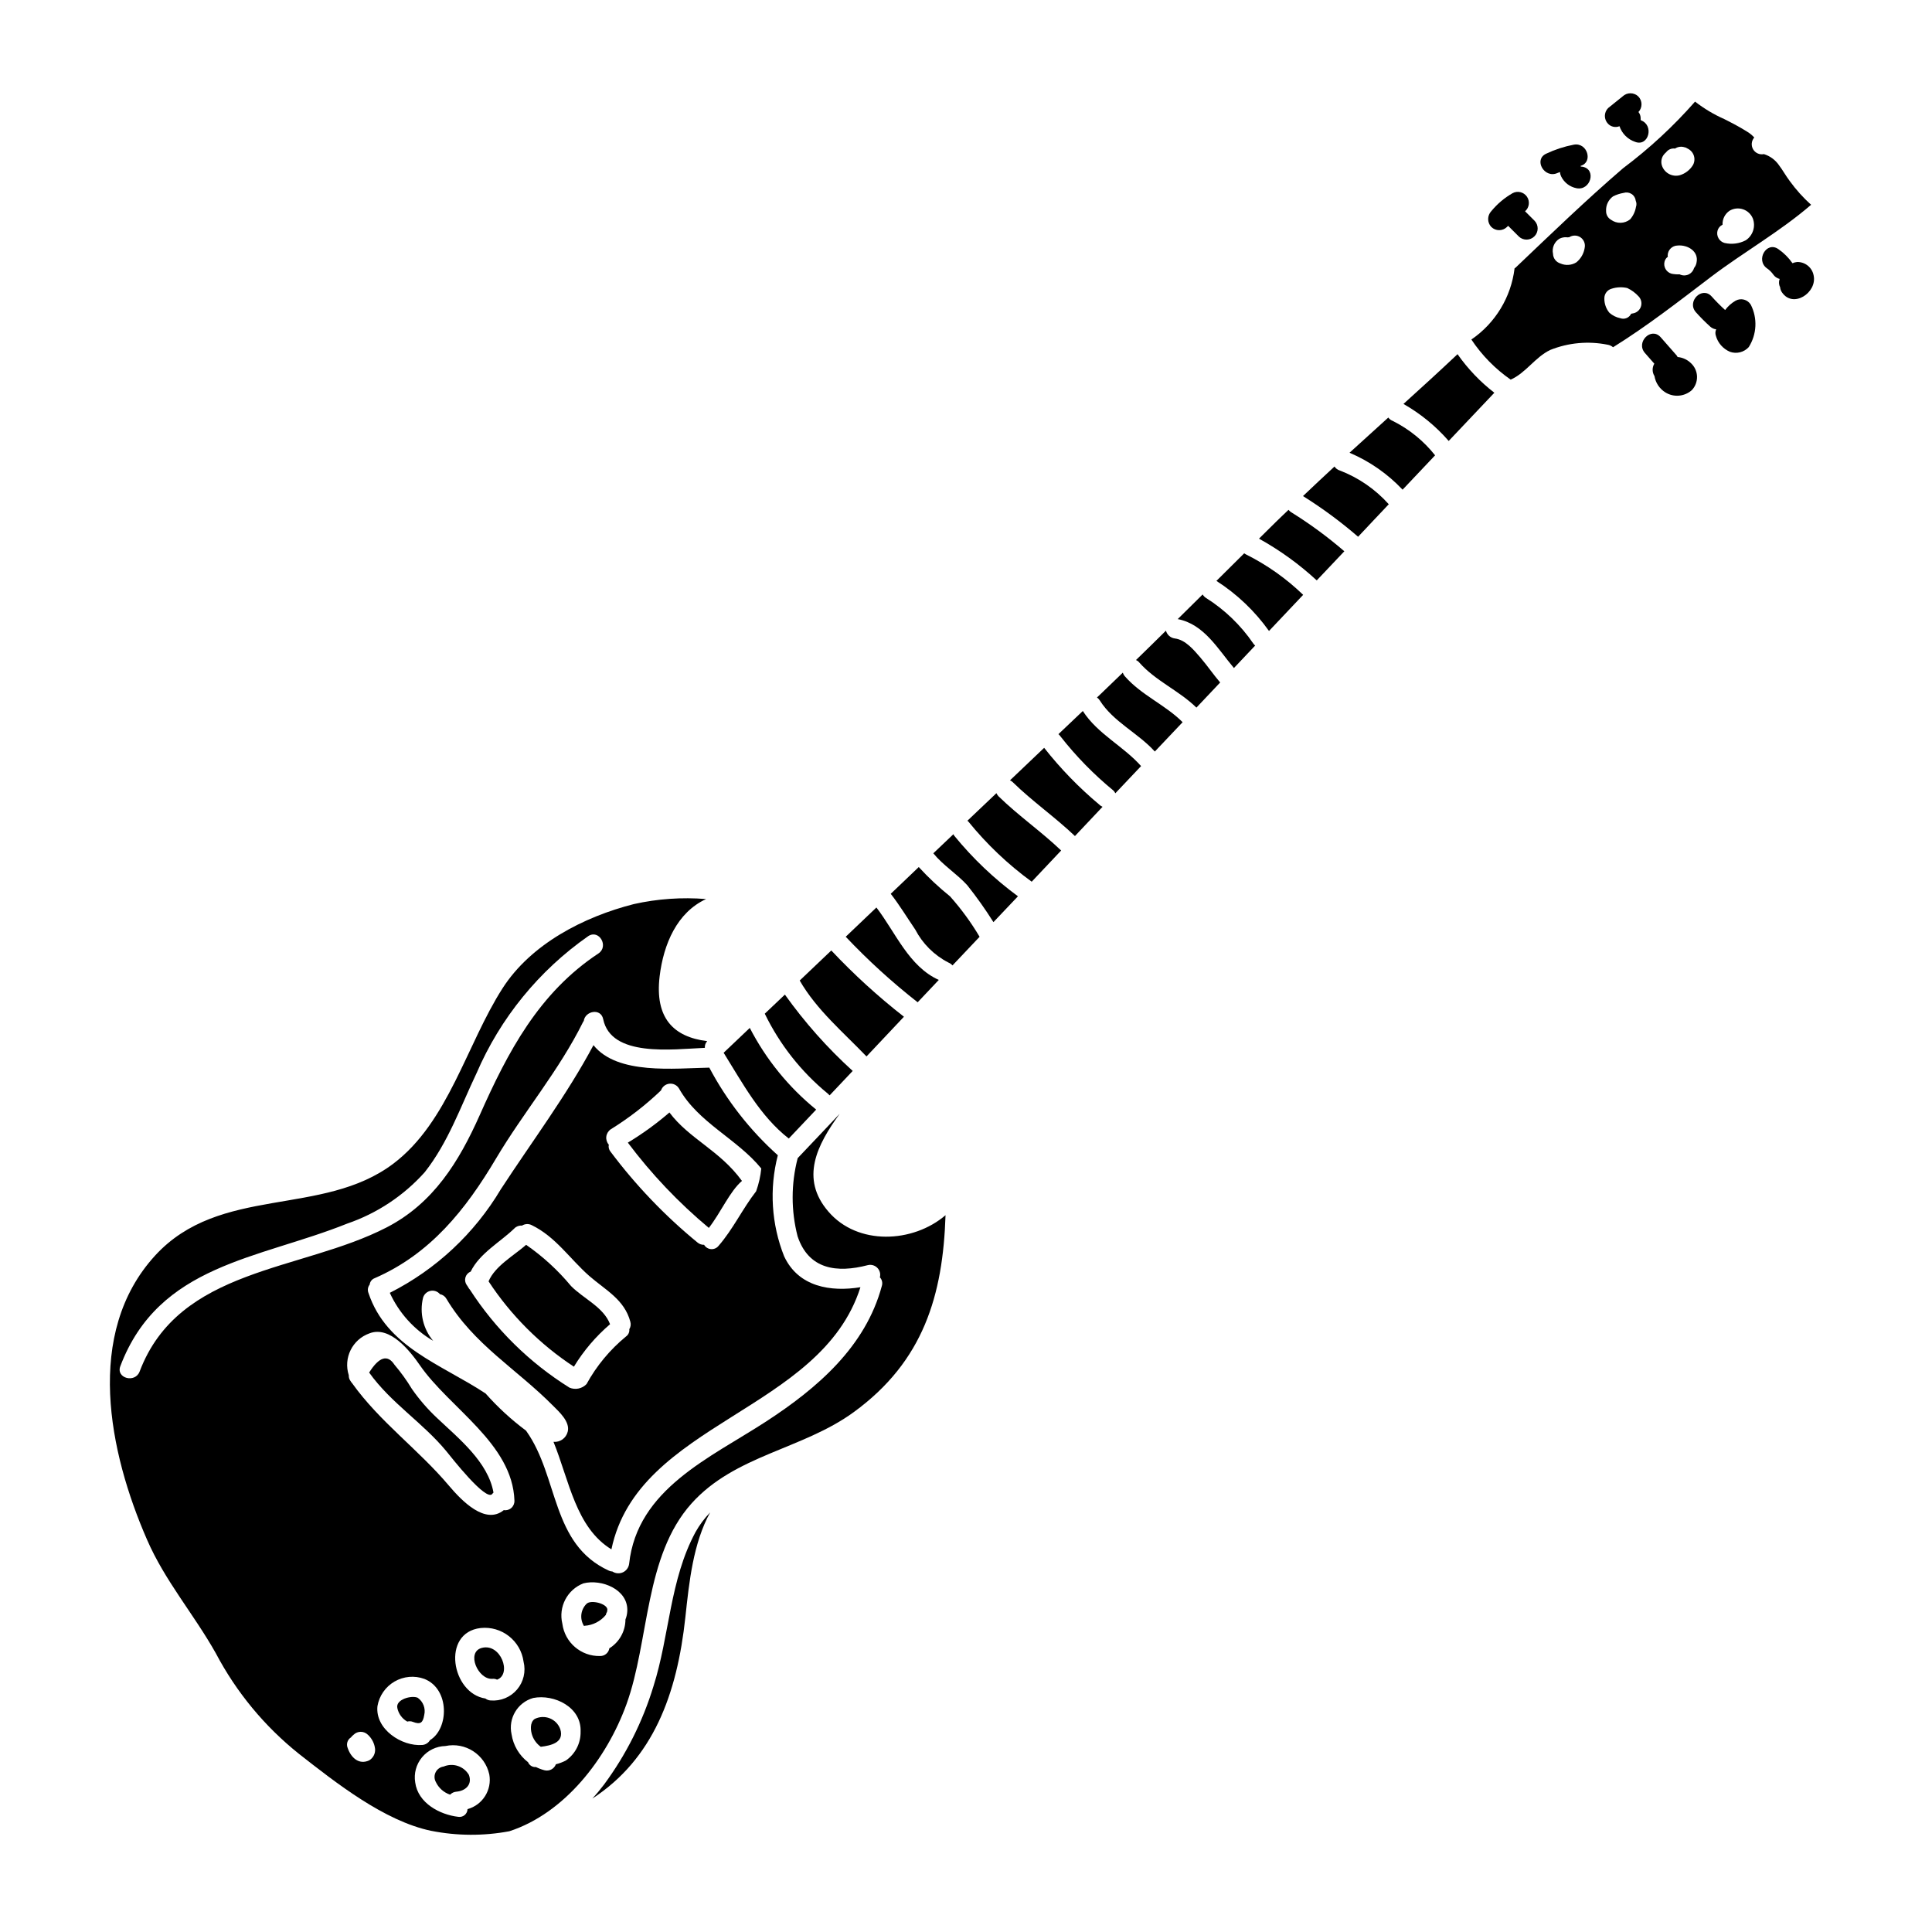 <?xml version="1.0" encoding="UTF-8"?>
<!-- Uploaded to: ICON Repo, www.svgrepo.com, Generator: ICON Repo Mixer Tools -->
<svg fill="#000000" width="800px" height="800px" version="1.1" viewBox="144 144 512 512" xmlns="http://www.w3.org/2000/svg">
 <g>
  <path d="m271.65 580.72c-4.16 1.141-0.98 8.43 2.824 8.188h0.004c0.43-0.047 0.863 0.027 1.25 0.219 3.996-1.441 0.98-9.789-4.078-8.406z"/>
  <path d="m285.68 599.55c-1.332 0.949-1.086 3.125-0.598 4.457 0.441 1.168 1.219 2.18 2.231 2.91 2.664-0.328 6.297-1.09 5.164-4.68-0.477-1.312-1.492-2.356-2.793-2.871-1.301-0.512-2.754-0.445-4.004 0.184z"/>
  <path d="m254.71 593.93c-1.574-0.73-5.926 0.395-5.41 2.719 0.312 1.523 1.277 2.836 2.637 3.59 0.492-0.145 1.023-0.113 1.496 0.082 1.969 0.758 2.637 0.273 2.992-1.824v0.004c0.414-1.73-0.266-3.539-1.715-4.57z"/>
  <path d="m261.57 612.15c-0.902 0.121-1.688 0.672-2.106 1.48-0.418 0.805-0.414 1.766 0.012 2.57 0.746 1.609 2.121 2.84 3.805 3.402 0.445-0.461 1.047-0.742 1.684-0.789 2.449-0.215 4.269-1.93 3.289-4.461l0.004 0.004c-1.363-2.309-4.223-3.25-6.688-2.207z"/>
  <path d="m299.47 569c-1.602 1.555-1.895 4.016-0.707 5.902 0.055-0.035 0.121-0.051 0.188-0.055 2.184-0.145 4.211-1.188 5.602-2.879 0.051-0.293 0.164-0.57 0.324-0.816 0.043-0.207 0.07-0.414 0.086-0.625-0.113-1.582-4.352-2.617-5.492-1.527z"/>
  <path d="m387.48 373.78c-2.477 2.363-4.953 4.723-7.422 7.086 2.363 3.047 4.328 6.297 6.5 9.488 1.953 3.746 5.019 6.797 8.781 8.73 0.414 0.168 0.785 0.426 1.086 0.758l7.18-7.586v0.004c-2.262-3.816-4.883-7.402-7.832-10.715-2.957-2.375-5.731-4.969-8.293-7.766z"/>
  <path d="m396.85 365.43c-0.082-0.109-0.109-0.246-0.188-0.355l-5.324 5.059c2.609 3.207 6.172 5.379 8.969 8.426 2.5 3.141 4.828 6.418 6.965 9.816 2.148-2.281 4.316-4.566 6.5-6.852h-0.004c-6.297-4.629-11.984-10.035-16.918-16.094z"/>
  <path d="m408.06 354.2c-2.555 2.445-5.117 4.863-7.695 7.312 0.082 0.082 0.164 0.082 0.215 0.16h0.004c4.891 6.039 10.547 11.414 16.828 15.988 2.586-2.754 5.195-5.512 7.805-8.266-5.301-5.059-11.363-9.246-16.613-14.383v0.004c-0.215-0.246-0.398-0.523-0.543-0.816z"/>
  <path d="m363.53 465.08c-7.562-8.781-3.019-17.645 2.992-25.91-3.699 3.938-7.422 7.832-11.125 11.746v-0.004c-1.773 6.793-1.781 13.926-0.027 20.719 2.938 8.809 10.414 9.789 18.625 7.641 0.906-0.215 1.855 0.055 2.508 0.719 0.652 0.66 0.91 1.617 0.676 2.516 0.578 0.613 0.773 1.488 0.516 2.289-4.328 16.137-17.129 27.105-30.668 35.918-14.848 9.656-34.152 17.867-36.301 37.715v-0.004c-0.125 0.988-0.746 1.84-1.648 2.254-0.902 0.414-1.957 0.336-2.785-0.215-0.316-0.008-0.633-0.086-0.922-0.219-15.352-7.016-13.273-24.824-21.859-36.949-0.02-0.047-0.047-0.094-0.082-0.137-3.91-2.91-7.512-6.219-10.742-9.871-11.773-7.773-26.266-12.262-31.051-26.672-0.285-0.73-0.16-1.559 0.328-2.176 0.082-0.777 0.598-1.441 1.332-1.711 14.766-6.418 24.117-18.164 32.137-31.676 7.34-12.371 16.719-23.328 23.113-36.27 0.051-0.082 0.105-0.137 0.16-0.219 0.328-2.637 4.516-3.508 5.141-0.488 2.094 10.172 18.242 7.992 26.945 7.613l0.004-0.004c-0.055-0.652 0.172-1.293 0.621-1.77-9.023-1.113-13.895-6.199-12.613-17.129 1.035-8.66 4.648-16.992 12.316-20.527h-0.004c-6.41-0.52-12.863-0.07-19.141 1.332-13.242 3.375-27.219 10.523-34.801 22.324-9.516 14.844-14.332 35.402-28.902 46.445-18.84 14.25-45.98 5.606-63.188 24.402-18.816 20.582-12.203 52.176-2.121 75.262 4.723 10.902 12.426 19.766 18.242 30.125 5.422 10.293 12.91 19.355 21.996 26.621 9.762 7.644 22.648 17.84 35.074 20.422v-0.004c6.836 1.355 13.871 1.395 20.719 0.109 14.598-4.758 25.777-19.141 31.051-33.715 6.062-16.832 4.723-39.207 17.207-53.137 11.531-12.863 29.477-14.332 43.016-24.227 18.5-13.488 23.617-30.969 24.309-52.18-8.645 7.414-23.309 8.094-31.047-0.961zm-121.62 32.273c5.469-2.121 10.824 4.785 13.352 8.43 7.871 11.414 24.555 20.746 25.07 35.887l-0.004 0.004c0.039 0.734-0.258 1.449-0.809 1.941-0.547 0.492-1.289 0.707-2.019 0.59-4.894 3.969-11.094-2.422-14.562-6.527-8.051-9.543-18.355-16.926-25.613-27.105h0.004c-0.172-0.18-0.32-0.379-0.438-0.598l-0.027-0.027v-0.004c-0.309-0.434-0.461-0.961-0.434-1.492-1.48-4.574 0.949-9.492 5.481-11.098zm-60.906 10.117c-1.18 3.148-6.332 1.793-5.117-1.414 10.234-27.027 36.605-28.34 60.113-37.785 7.906-2.707 14.984-7.398 20.559-13.625 6.227-7.91 9.445-17.238 13.73-26.238v0.004c6.297-14.629 16.551-27.211 29.609-36.332 2.883-1.875 5.512 2.719 2.691 4.598-15.773 10.414-24.008 26.074-31.461 42.852-5.512 12.371-12.289 23.355-24.66 29.746-22.664 11.711-55.023 10.594-65.465 38.195zm60.828 103.05c-2.754 1.277-4.867-0.789-5.711-3.34h-0.004c-0.398-1.016-0.023-2.172 0.898-2.758 0.199-0.266 0.438-0.504 0.703-0.707 1.047-1.02 2.711-1.02 3.758 0 1.09 0.988 1.777 2.344 1.926 3.809 0.086 1.219-0.523 2.379-1.574 2.996zm2.199-14.383c0.469-2.734 2.125-5.117 4.527-6.512 2.398-1.391 5.289-1.648 7.898-0.699 6.769 2.664 6.527 13.191 1.496 16.23v0.004c-0.43 0.734-1.191 1.211-2.039 1.277-5.441 0.441-12.539-4.184-11.883-10.301zm23.871 27.301c-0.02 0.613-0.301 1.191-0.773 1.582s-1.094 0.555-1.699 0.457c-4.894-0.57-10.66-3.644-11.395-9.109-0.395-2.371 0.262-4.797 1.793-6.648 1.535-1.855 3.797-2.949 6.203-3.004 5.289-1.113 10.484 2.25 11.637 7.531 0.742 4.094-1.758 8.082-5.766 9.191zm6.121-28.797c-0.504-0.027-0.988-0.207-1.391-0.516-8.969-1.363-11.746-17.457-1.273-18.68 5.582-0.598 10.633 3.356 11.391 8.922 0.645 2.59 0.004 5.34-1.727 7.375-1.73 2.039-4.336 3.117-7 2.898zm19.957 15.906h-0.004c-0.844 0.438-1.738 0.773-2.664 1.008-0.453 1.234-1.777 1.918-3.047 1.574-0.77-0.203-1.516-0.484-2.227-0.844-0.902 0.082-1.754-0.438-2.094-1.277-2.363-1.816-3.93-4.477-4.379-7.422-0.922-4.215 1.59-8.418 5.738-9.602 5.551-1.086 12.836 2.422 12.562 8.918 0.062 3.039-1.395 5.91-3.891 7.644zm15.77-37.363c-0.004 3.113-1.621 6.004-4.269 7.641-0.195 1.195-1.238 2.062-2.449 2.039-5.035 0.125-9.355-3.57-10.004-8.566-1.082-4.453 1.301-9.023 5.57-10.688 4.812-1.223 11.91 1.605 11.641 7.34v0.004c-0.035 0.766-0.203 1.52-0.488 2.231z"/>
  <path d="m317.17 590.89c-2.84 9.34-7.254 18.125-13.051 25.977-1.008 1.332-2.039 2.582-3.148 3.777 16.098-10.492 22.457-27.551 24.664-48.098 1.008-9.379 2.066-19.551 6.555-27.734l-0.004 0.004c-1.5 1.559-2.801 3.305-3.859 5.191-6.859 12.711-6.859 27.34-11.156 40.883z"/>
  <path d="m373.63 423.97c3.312-3.512 6.606-7.019 9.922-10.523-6.856-5.356-13.293-11.227-19.25-17.562-2.797 2.637-5.574 5.301-8.371 7.965 4.469 7.773 11.516 13.676 17.699 20.121z"/>
  <path d="m392.79 403.69c-7.938-3.562-11.445-12.559-16.531-19.195-2.719 2.582-5.441 5.168-8.133 7.75 5.91 6.258 12.285 12.062 19.062 17.371z"/>
  <path d="m342.7 416.41c-2.312 2.203-4.621 4.398-6.93 6.582 5.031 8.051 9.652 16.805 17.262 22.73l7.262-7.668c-7.293-5.926-13.285-13.293-17.594-21.645z"/>
  <path d="m363.86 434.28c2.039-2.148 4.078-4.297 6.117-6.473h-0.004c-6.695-6.082-12.719-12.863-17.969-20.23-1.766 1.684-3.562 3.375-5.328 5.059h-0.004c3.965 8.172 9.648 15.387 16.668 21.152 0.184 0.148 0.359 0.312 0.52 0.492z"/>
  <path d="m290.68 526.1c4.188 10.305 5.902 22.703 15.352 28.496 7.043-33.77 55.496-36.406 65.992-69.469-7.871 1.273-16.398-0.055-20.203-8.16h-0.004c-3.391-8.531-3.981-17.922-1.684-26.809-7.375-6.613-13.523-14.473-18.16-23.223-9.219 0.16-24.363 1.969-30.699-5.957-7.043 13.215-16.367 25.641-24.523 38.148h-0.004c-7 11.777-17.215 21.312-29.445 27.488 2.434 5.324 6.449 9.77 11.5 12.727-2.664-3.16-3.664-7.398-2.691-11.414 0.262-0.926 1.016-1.633 1.957-1.832 0.941-0.203 1.914 0.137 2.531 0.879 0.727 0.129 1.355 0.578 1.711 1.223 7.262 12.156 18.625 18.598 28.254 28.34 1.602 1.605 4.566 4.242 3.887 6.879l-0.004 0.004c-0.418 1.699-2.019 2.84-3.766 2.68zm15.145-82.805c4.801-2.969 9.273-6.43 13.352-10.332 0.332-0.969 1.195-1.66 2.215-1.77 1.02-0.113 2.012 0.379 2.543 1.254 5.117 9.109 15.352 13.297 21.805 21.207h0.004c-0.203 2.062-0.656 4.09-1.359 6.039-3.617 4.648-6.094 10.031-9.98 14.492-0.484 0.59-1.223 0.906-1.984 0.844-0.758-0.059-1.438-0.484-1.824-1.141-0.633 0.016-1.25-0.195-1.738-0.602-8.641-7.078-16.391-15.176-23.086-24.117-0.414-0.512-0.574-1.18-0.434-1.824-0.516-0.582-0.758-1.359-0.664-2.133 0.094-0.773 0.512-1.473 1.152-1.918zm-37.293 42.48c-0.184-0.195-0.34-0.414-0.461-0.652-0.109-0.219-0.246-0.395-0.395-0.598-0.41-0.59-0.531-1.336-0.324-2.027 0.207-0.688 0.715-1.246 1.387-1.516 2.363-4.867 7.832-7.805 11.582-11.449 0.523-0.535 1.266-0.805 2.012-0.73 0.77-0.496 1.742-0.547 2.559-0.137 6.387 3.102 10.09 8.918 15.254 13.461 4.297 3.75 9.328 6.227 10.902 12.156l-0.004-0.004c0.195 0.664 0.098 1.383-0.27 1.969 0.082 0.754-0.25 1.492-0.871 1.93-4.258 3.5-7.812 7.781-10.465 12.617-1.164 1.223-2.957 1.602-4.516 0.949-10.598-6.613-19.605-15.48-26.391-25.969z"/>
  <path d="m305.67 494.93c-1.715-4.539-7.047-6.769-10.332-10.113v0.004c-3.457-4.168-7.461-7.844-11.91-10.93-3.289 2.883-8.266 5.629-9.953 9.68v-0.004c5.918 9.004 13.613 16.703 22.613 22.621 2.578-4.234 5.812-8.035 9.582-11.258z"/>
  <path d="m331.85 469.41c3.207-4.133 5.574-9.734 8.781-12.453-5.926-8.156-13.949-11.094-19.223-18.137h-0.004c-3.441 2.969-7.129 5.641-11.02 7.992 6.258 8.336 13.461 15.918 21.465 22.598z"/>
  <path d="m262.3 528.6c1.117 1.359 10.578 13.539 12.184 11.281v-0.004c0.078-0.125 0.18-0.234 0.297-0.324-1.441-8.156-9.246-14.355-14.926-19.738-2.492-2.332-4.738-4.922-6.691-7.723-1.367-2.262-2.91-4.406-4.621-6.418-1.824-2.797-4.078-2.121-6.715 2.066 5.793 8.105 14.219 13.27 20.473 20.859z"/>
  <path d="m513.1 255.55c-0.477-0.176-0.887-0.488-1.184-0.898-3.43 3.102-6.852 6.227-10.277 9.328 5.312 2.258 10.098 5.59 14.059 9.789 2.883-3.019 5.738-6.066 8.621-9.109l-0.004 0.004c-3.027-3.82-6.856-6.934-11.215-9.113z"/>
  <path d="m497.66 267.63c-2.801 2.582-5.574 5.191-8.348 7.828l-0.004 0.004c5.137 3.219 10.02 6.824 14.605 10.785 2.691-2.887 5.41-5.738 8.129-8.621l-0.004 0.004c-3.555-3.973-8.008-7.043-12.988-8.949-0.574-0.172-1.066-0.543-1.391-1.051z"/>
  <path d="m485.47 279.11c-1.086 1.059-2.227 2.094-3.316 3.18-1.52 1.496-3.016 2.992-4.512 4.461v-0.004c5.527 3.062 10.664 6.777 15.309 11.066l7.312-7.719c-4.414-3.809-9.117-7.266-14.07-10.336-0.277-0.172-0.52-0.391-0.723-0.648z"/>
  <path d="m473.73 290.63c-2.449 2.418-4.922 4.863-7.367 7.312 5.449 3.492 10.18 7.996 13.934 13.27 3.019-3.18 6.035-6.387 9.055-9.574-4.488-4.332-9.613-7.953-15.199-10.738-0.176-0.082-0.285-0.191-0.422-0.27z"/>
  <path d="m530.26 237.86c-4.723 4.461-9.516 8.836-14.332 13.191v-0.004c4.523 2.57 8.578 5.891 11.992 9.812 4.023-4.266 8.074-8.539 12.098-12.777l0.004 0.004c-3.75-2.898-7.043-6.348-9.762-10.227z"/>
  <path d="m623.96 198.27c-2.09-1.879-3.977-3.977-5.629-6.254-1.09-1.441-1.906-2.965-2.887-4.238h0.004c-0.965-1.402-2.371-2.438-3.996-2.938-1.133 0.234-2.285-0.285-2.863-1.281-0.578-1-0.453-2.258 0.309-3.121-0.543-0.594-1.164-1.109-1.852-1.523-1.934-1.223-3.973-2.285-6.012-3.316l0.004-0.004c-2.793-1.227-5.426-2.797-7.832-4.668-5.727 6.527-12.117 12.441-19.062 17.645-9.84 8.453-19.141 17.457-28.547 26.402h-0.004c-0.066 0.051-0.141 0.098-0.215 0.137-0.922 7.644-5.094 14.52-11.449 18.867 2.773 4.164 6.309 7.769 10.414 10.629 4.023-1.766 6.473-5.953 10.496-7.871 4.816-1.926 10.086-2.41 15.172-1.387 0.543 0.082 1.051 0.316 1.469 0.676 9.082-5.652 17.375-12.125 25.914-18.625 8.699-6.594 18.27-11.977 26.566-19.129zm-24.797 6.852c0.191-0.695 0.676-1.27 1.332-1.574-0.07-1.469 0.633-2.867 1.848-3.695 1.07-0.645 2.367-0.789 3.555-0.395 1.188 0.391 2.141 1.281 2.617 2.434 0.805 2.133 0.027 4.535-1.875 5.789-1.723 0.898-3.711 1.148-5.602 0.711-0.684-0.184-1.262-0.633-1.613-1.246s-0.445-1.34-0.262-2.023zm-35.211 4.594c-0.238 1.5-1.023 2.856-2.203 3.812-1.27 0.785-2.848 0.898-4.215 0.297-1.141-0.34-1.934-1.371-1.969-2.559-0.336-1.551 0.336-3.152 1.684-3.992 0.586-0.309 1.246-0.445 1.906-0.395 0.086 0.023 0.18 0.031 0.27 0.027 0.152-0.031 0.305-0.051 0.461-0.055 0.922-0.586 2.102-0.555 2.992 0.07 0.887 0.629 1.312 1.73 1.07 2.793zm7.559-13.703v0.004c0.875-0.434 1.809-0.734 2.773-0.898 0.707-0.223 1.477-0.117 2.102 0.289 0.621 0.402 1.027 1.066 1.105 1.805 0.227 0.516 0.246 1.098 0.055 1.629-0.203 1.219-0.738 2.359-1.551 3.293-1.465 1.172-3.539 1.219-5.055 0.109-0.82-0.469-1.32-1.344-1.309-2.289-0.098-1.547 0.613-3.035 1.875-3.938zm5.547 30.969-0.004 0.004c-0.258 0.07-0.52 0.125-0.785 0.16-0.512 1.078-1.762 1.59-2.883 1.18-1.07-0.219-2.062-0.715-2.879-1.438-0.895-1.078-1.367-2.438-1.336-3.836-0.008-1.203 0.805-2.254 1.969-2.555 1.332-0.418 2.75-0.477 4.109-0.164 1.129 0.531 2.144 1.281 2.988 2.203 0.656 0.676 0.91 1.648 0.668 2.559-0.242 0.914-0.945 1.629-1.855 1.891zm7.723-41.793-0.004 0.004c0.215-0.316 0.473-0.602 0.766-0.844 0.547-0.734 1.453-1.109 2.359-0.977 0.805-0.535 1.824-0.637 2.719-0.27-0.324-0.277 0.926 0.461 0.848 0.395h-0.004c0.438 0.254 0.809 0.609 1.086 1.035 0.602 0.949 0.652 2.148 0.137 3.148-0.785 1.324-2.035 2.305-3.508 2.754-2.043 0.551-4.156-0.617-4.781-2.637-0.258-0.883-0.121-1.832 0.375-2.606zm8.809 28.469-0.004 0.004c-0.102 0.5-0.324 0.969-0.648 1.363-0.219 0.773-0.773 1.41-1.508 1.738-0.738 0.324-1.582 0.305-2.301-0.055-0.719 0.027-1.441-0.027-2.144-0.168-1.41-0.391-2.238-1.852-1.852-3.262 0.141-0.5 0.449-0.941 0.871-1.246-0.031-0.098-0.051-0.199-0.055-0.301 0.008-1.457 1.18-2.641 2.637-2.664 2.66-0.246 5.707 1.547 4.996 4.594z"/>
  <path d="m430.96 332.42-6.473 6.144c0.203 0.148 0.379 0.332 0.516 0.547 4.152 5.305 8.875 10.137 14.082 14.41 0.207 0.203 0.371 0.441 0.488 0.707 2.285-2.394 4.543-4.812 6.824-7.207-4.731-5.328-11.527-8.508-15.438-14.602z"/>
  <path d="m455.35 313.2c-1.137-0.145-2.07-0.961-2.363-2.066-2.637 2.609-5.273 5.195-7.938 7.777 0.324 0.141 0.613 0.352 0.84 0.625 4.328 4.922 10.547 7.449 15.172 11.988 2.094-2.227 4.188-4.434 6.297-6.66-1.824-2.121-3.402-4.461-5.223-6.582-1.727-2.008-3.957-4.731-6.785-5.082z"/>
  <path d="m442.16 323.29c-0.273-0.293-0.477-0.645-0.598-1.031-2.012 1.93-4 3.859-6.012 5.789-0.273 0.273-0.543 0.516-0.844 0.789h0.004c0.289 0.207 0.539 0.465 0.73 0.762 3.562 5.684 10.172 8.66 14.602 13.566 2.449-2.609 4.922-5.191 7.367-7.777-4.617-4.617-10.898-7.148-15.25-12.098z"/>
  <path d="m420.71 342.18c-3.016 2.859-6.031 5.731-9.055 8.621v-0.004c0.266 0.109 0.504 0.27 0.711 0.465 5.219 5.117 11.23 9.27 16.504 14.301 2.445-2.582 4.863-5.164 7.312-7.75-0.305-0.125-0.582-0.309-0.816-0.543-5.398-4.508-10.309-9.566-14.656-15.09z"/>
  <path d="m463.53 302.41c-0.332-0.23-0.609-0.527-0.816-0.871l-6.606 6.527c6.957 1.332 10.605 7.871 14.898 12.969l5.629-5.957c-0.176-0.141-0.328-0.305-0.461-0.488-3.328-4.891-7.633-9.039-12.645-12.18z"/>
  <path d="m544.84 195.2c-2.152 1.234-4.062 2.848-5.637 4.766-1.102 1.172-1.102 3.004 0 4.172 1.156 1.145 3.019 1.145 4.176 0 0.086-0.105 0.191-0.188 0.285-0.297l2.871 2.863h-0.004c1.164 1.086 2.977 1.055 4.102-0.07s1.156-2.938 0.07-4.102l-2.547-2.539c1.133-0.977 1.344-2.652 0.492-3.883-0.852-1.23-2.492-1.625-3.809-0.91z"/>
  <path d="m561.07 182.34c-2.527 0.484-4.981 1.285-7.309 2.387-3.445 1.594-0.449 6.691 2.984 5.117 0.215-0.102 0.445-0.156 0.664-0.25v-0.004c0.023 0.398 0.125 0.789 0.301 1.148 0.797 1.641 2.324 2.812 4.121 3.148 3.711 0.68 5.305-5.012 1.574-5.695-0.648-0.117-0.395 0.117-0.523-0.238 3.367-0.934 1.812-6.281-1.812-5.613z"/>
  <path d="m573.18 177.45c0.66 1.957 2.199 3.492 4.156 4.148 3.543 1.355 5.09-4.348 1.574-5.695-0.188-0.07-0.117-0.395-0.117-0.508 0.008-0.621-0.195-1.227-0.582-1.711 1.09-1.164 1.07-2.981-0.039-4.121-1.168-1.121-3.012-1.121-4.18 0l-3.828 3.082c-1.141 1.156-1.141 3.016 0 4.176 0.781 0.805 1.977 1.051 3.016 0.629z"/>
  <path d="m588.59 238.62c-0.066-0.137-0.145-0.27-0.234-0.395l-4.262-4.852c-2.512-2.859-6.672 1.332-4.172 4.176l2.484 2.828v0.004c-0.602 1.012-0.586 2.277 0.043 3.277 0.289 1.773 1.32 3.336 2.836 4.297 2.211 1.402 5.082 1.18 7.051-0.547 0.926-0.969 1.426-2.266 1.391-3.606-0.035-1.34-0.602-2.609-1.578-3.527-0.957-0.949-2.215-1.535-3.559-1.656zm-0.156 4.348c0-0.074 0.004-0.156-0.004-0.016z"/>
  <path d="m603.93 223.7c-1.074 0.625-2.012 1.461-2.754 2.461-1.25-1.137-2.441-2.336-3.57-3.594-2.539-2.836-6.691 1.352-4.176 4.176 1.199 1.344 2.469 2.617 3.805 3.824 0.438 0.395 0.988 0.641 1.574 0.707-0.25 0.539-0.281 1.152-0.086 1.711 0.531 1.91 1.91 3.473 3.738 4.246 1.754 0.621 3.715 0.133 4.973-1.246 2.152-3.383 2.359-7.648 0.547-11.227-0.836-1.395-2.637-1.867-4.051-1.059z"/>
  <path d="m620.27 213.43c-0.43 0.043-0.852 0.148-1.246 0.32-1.02-1.461-2.289-2.731-3.758-3.742-3.125-2.176-6.082 2.938-2.981 5.117h0.004c0.641 0.445 1.199 1 1.652 1.641 0.406 0.582 1.008 0.992 1.695 1.16-0.023 0.082-0.066 0.156-0.086 0.238v0.004c-0.18 0.656-0.109 1.359 0.203 1.965 0.043 0.473 0.199 0.922 0.465 1.312 2.938 4.398 9.395 0.109 8.418-4.441-0.387-2.098-2.234-3.606-4.367-3.574z"/>
 </g>
</svg>
